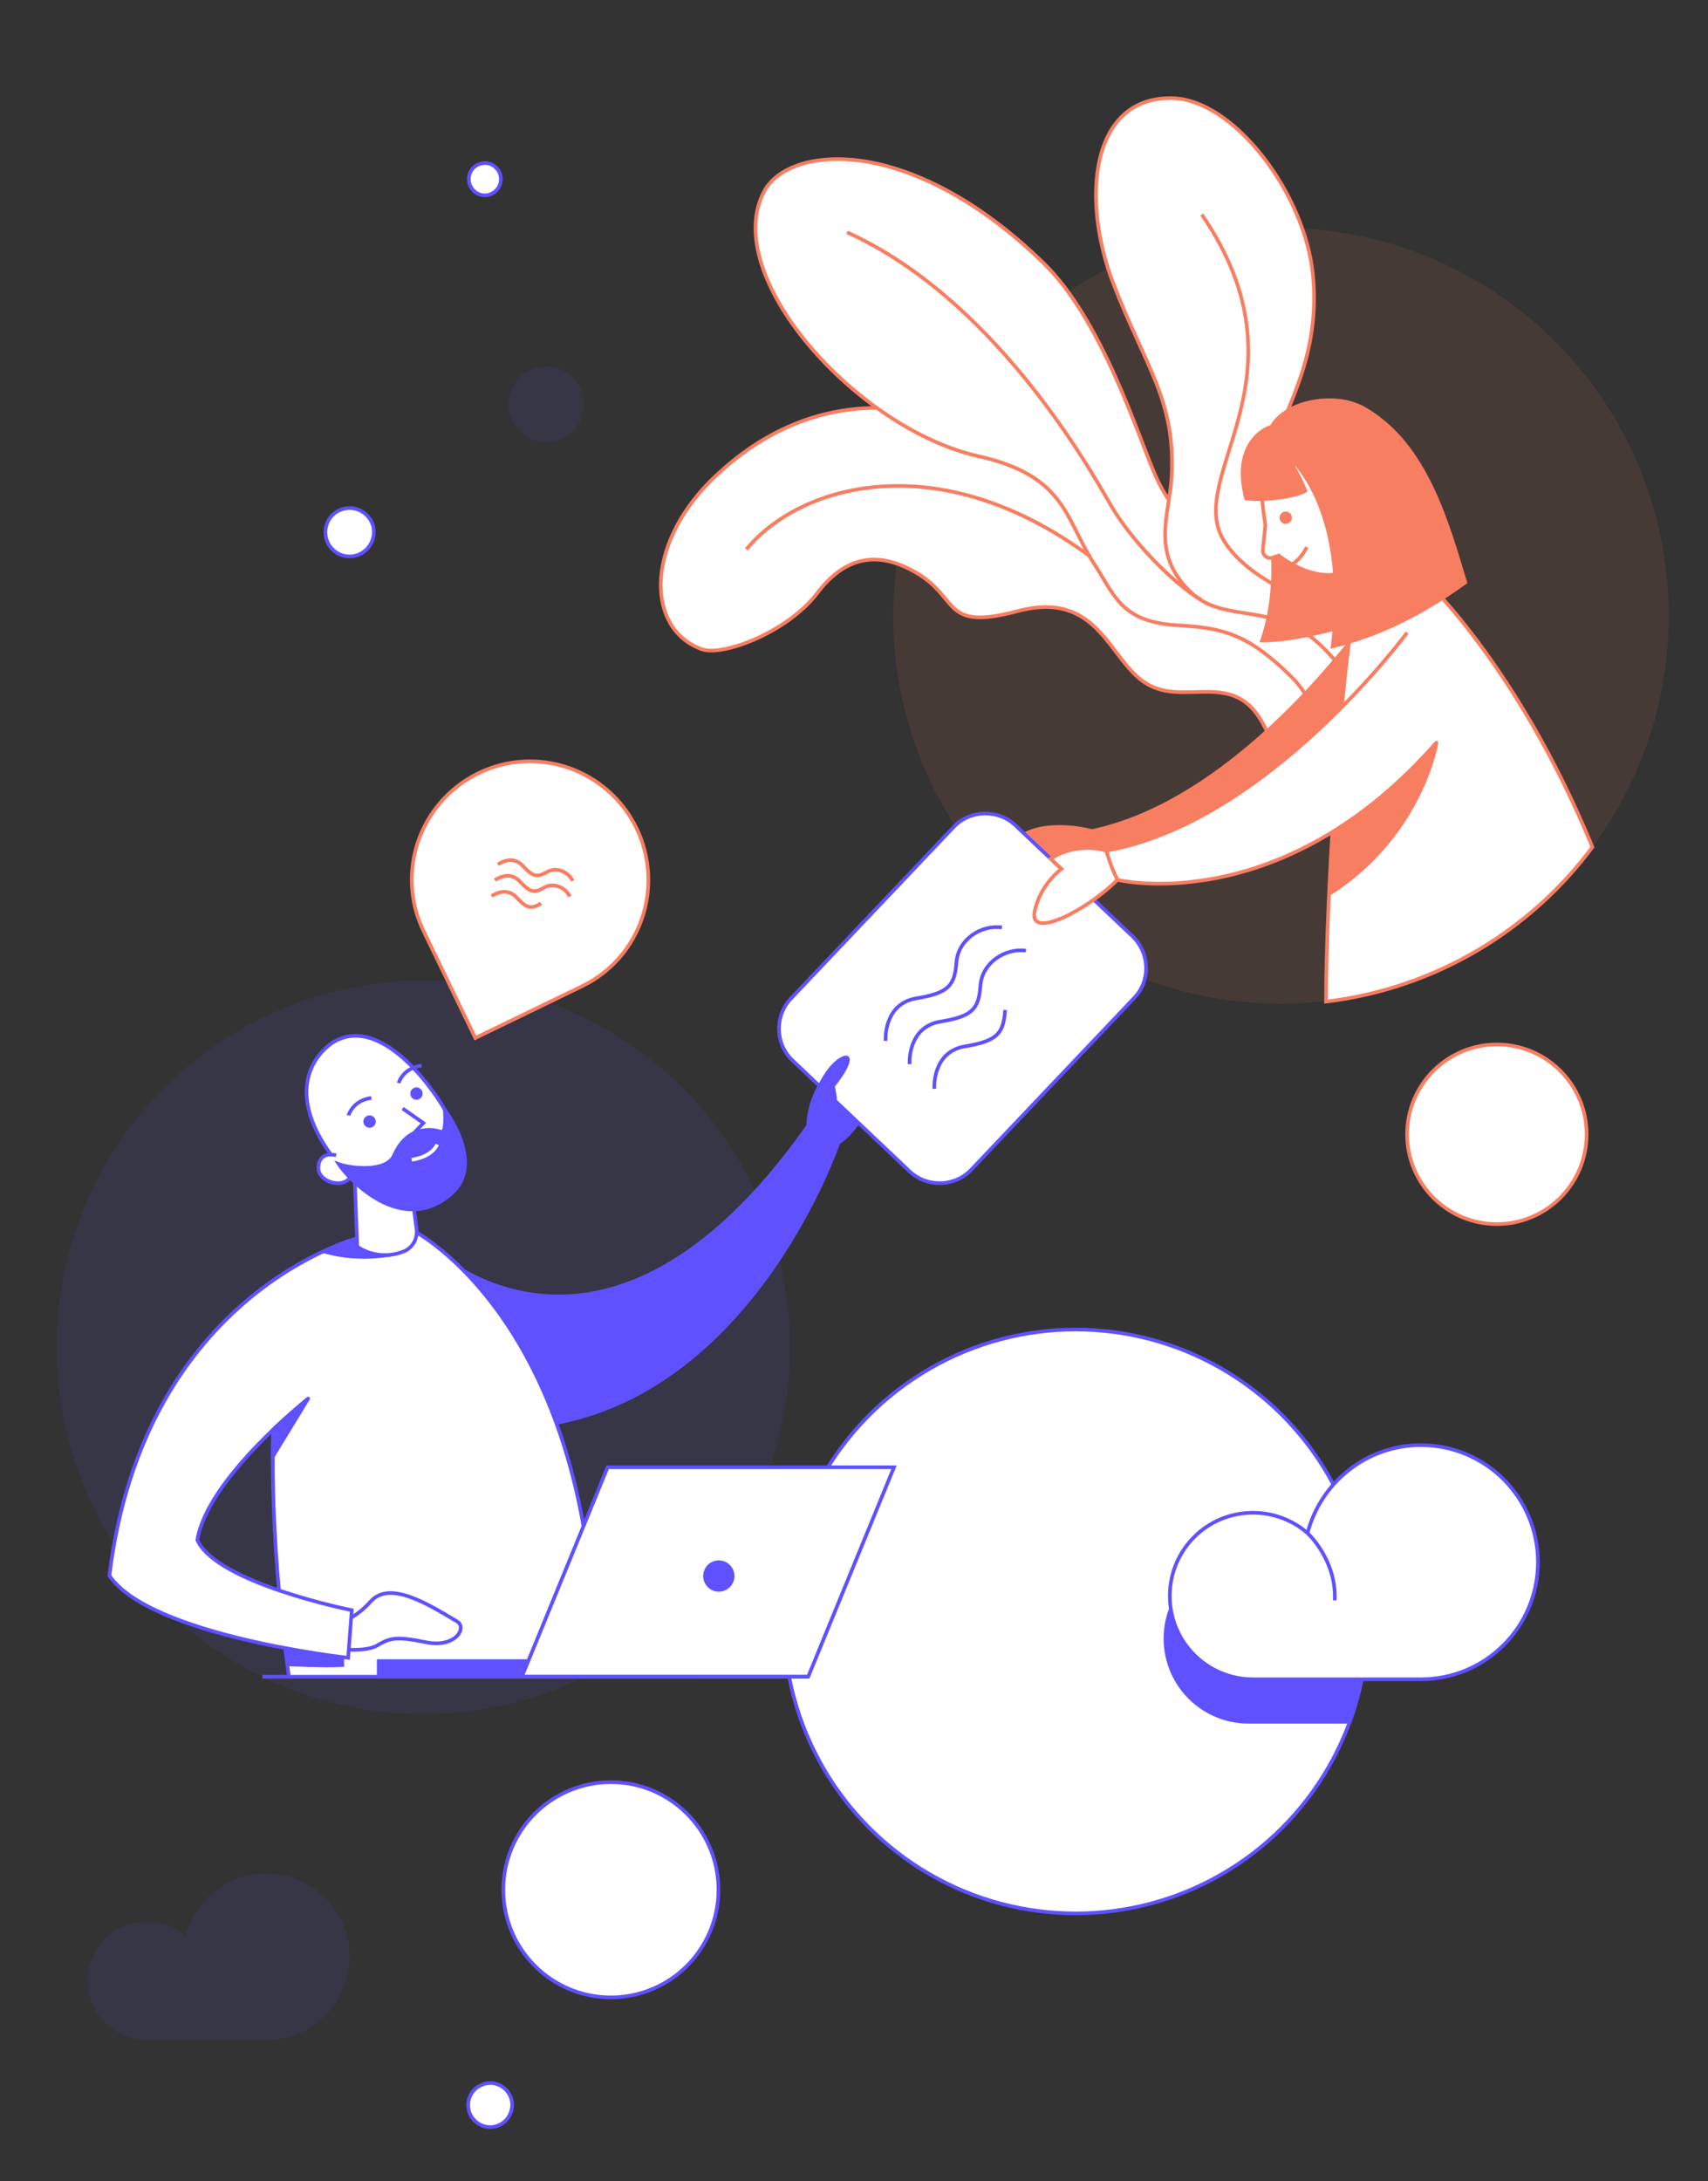 <?xml version="1.0" encoding="utf-8"?>
<!-- Generator: Adobe Illustrator 20.1.0, SVG Export Plug-In . SVG Version: 6.00 Build 0)  -->
<svg version="1.1" id="Слой_1" xmlns="http://www.w3.org/2000/svg" xmlns:xlink="http://www.w3.org/1999/xlink" x="0px" y="0px"
	 viewBox="0 0 470 600" enable-background="new 0 0 470 600" xml:space="preserve">
<rect x="0" y="0" width="470" height="600" fill="#333333" stroke="none"/>
<circle fill="#FFFFFF" stroke="#5F51FF" stroke-miterlimit="10" cx="296" cy="446" r="80.3"/>
<circle opacity="0.1" fill="#F87E62" cx="352.5" cy="169.4" r="106.7"/>
<path fill="#F87E62" stroke="#F87E62" stroke-miterlimit="10" d="M300.5,228.6c0,0-12-3.4-19.7,1.5c-2.6,1.6-5.2,3.8-5.2,3.8
	s3.7,1.1,2.1,8.7s13.9,0,22.8-8.8C300.5,231.3,300.5,228.6,300.5,228.6z"/>
<circle opacity="0.1" fill="#5F51FF" cx="116.5" cy="370.6" r="100.9"/>
<circle fill="#FFFFFF" stroke="#5F51FF" stroke-miterlimit="10" cx="168.1" cy="519.8" r="29.6"/>
<path fill="#FFFFFF" stroke="#F87E62" stroke-miterlimit="10" d="M160.1,271.3l-29.3,14.2l-14.2-29.3c-7.9-16.2-1.1-35.6,15-43.5
	l0,0c16.2-7.9,35.6-1.1,43.5,15l0,0C183,244,176.3,263.5,160.1,271.3z"/>
<path fill="#5F51FF" stroke="#5F51FF" stroke-miterlimit="10" d="M142,392.7c63.3-3,88.7-78.4,88.7-78.4s-1.1-1.4-8.4-4.5
	c-55.9,79.2-103,33.9-103,33.9L142,392.7z"/>
<path fill="#FFFFFF" stroke="#5F51FF" stroke-miterlimit="10" d="M163.8,459.7c0.2-95.1-49.7-121-49.7-121
	C86.5,338.1,80,354.5,76.7,364c-3.9,43.5,0,75.9,2.8,97.3"/>
<path fill="#5F51FF" stroke="#5F51FF" stroke-miterlimit="10" d="M79.1,457.8c0,0,10.5,0.5,15.1,0.2c0-3.4-0.2-5.9-0.2-5.9L78,450
	L79.1,457.8z"/>
<path fill="#FFFFFF" stroke="#5F51FF" stroke-miterlimit="10" d="M95.4,445.5c0,0,2.8-0.8,6.7-5.1c5.4-5.9,16.5,1.4,23.7,5.6
	c2.8,1.8-0.5,7.4-8.7,5.7c-8.2-1.7-9.9-1.1-13.3,0.9s-11.4,0.9-11.4,0.9L95.4,445.5z"/>
<path fill="#FFFFFF" stroke="#5F51FF" stroke-miterlimit="10" d="M99,340.4c0,0-59.3,14.7-68.9,93C41.3,450,95.8,456,95.8,456
	l1-13.1c0,0-37.2-7.4-42.5-19.3c2.7-16.9,30.5-38.9,30.5-38.9"/>
<path fill="#5F51FF" stroke="#5F51FF" stroke-miterlimit="10" d="M109.7,344.6c0,0-9.6,2.8-20.6-0.4c3.8-1.7,9.1-4.2,13.5-4.2
	C104.8,341.9,109.7,344.6,109.7,344.6z"/>
<path fill="#FFFFFF" stroke="#5F51FF" stroke-miterlimit="10" d="M97.5,321.3l0.8,21.6c0,0,5.9,4.5,13.5,1c3.9-2.4,2.7-6.7,2.7-6.7
	l-1.8-14L97.5,321.3z"/>
<path fill="#FFFFFF" stroke="#5F51FF" stroke-miterlimit="10" d="M91.5,286.8c0,0-13.5,8.1-3.4,26.2s26.2,17.2,31.9,13.5
	s7.5-12.1,2.5-21.1C117.3,296.4,103.5,279.2,91.5,286.8z"/>
<circle fill="#5F51FF" stroke="#5F51FF" stroke-miterlimit="10" cx="101.7" cy="308.5" r="1.2"/>
<circle fill="#5F51FF" stroke="#5F51FF" stroke-miterlimit="10" cx="114.6" cy="300.8" r="1.2"/>
<path fill="#FFFFFF" stroke="#5F51FF" stroke-miterlimit="10" d="M92.5,317.8c0,0-4.5-1.4-4.9,3.1c-0.4,4.3,7.4,6.5,9.1,2.3"/>
<polyline fill="none" stroke="#5F51FF" stroke-miterlimit="10" points="110.8,304.9 116.5,308.9 113.6,312 "/>
<path fill="#5F51FF" stroke="#5F51FF" stroke-miterlimit="10" d="M114.6,311.4c0,0-3.8,1-6.1,6.3c-2.1,5-12.4,3.6-15.3,2.5
	c2.5,3.8,17.1,19.9,30.7,8.4c10-8.4-1.5-23.3-1.5-23.3s0.6,6.7-1.1,6C118.8,310.5,116.8,310.7,114.6,311.4z"/>
<path fill="#5F51FF" stroke="#5F51FF" stroke-miterlimit="10" d="M222.4,309.8c0,0-0.4-8.5,7.3-17.1c7.6,6.1,10.6,9.1,10.6,9.1
	s-4.7,9.6-9.6,12.5C224.9,313.4,222.4,309.8,222.4,309.8z"/>
<path fill="none" stroke="#FFFFFF" stroke-miterlimit="10" d="M113.3,319c0,0,5.4-0.6,7-4.2"/>
<path fill="#FFFFFF" stroke="#5F51FF" stroke-miterlimit="10" d="M312.1,274.5l-44.8,47.2c-4.5,4.8-12.2,5-17,0.5l-32.2-30.5
	c-4.8-4.5-5-12.2-0.5-17l44.8-47.2c4.5-4.8,12.2-5,17-0.5l32.2,30.5C316.4,262.1,316.7,269.7,312.1,274.5z"/>
<path fill="#5F51FF" stroke="#5F51FF" stroke-miterlimit="10" d="M223.3,304.2c0,0,3.2-10.4,8.6-13.1c3-1.4,0.9,3.3-2.7,7.6
	c0.5,2.7,1,4.2,0,6.1"/>
<path fill="#FFFFFF" stroke="#F87E62" stroke-miterlimit="10" d="M292.2,131c0,0-51.7-43.3-96.9,1.5c-17.9,18.2-17.3,40.7-2.1,46.1
	c5.7,2,23.6-4.7,31.8-15.6c8.3-10.9,17.7-11.1,27.4-5.3c11.8,7,6.8,15.9,27.6,10.4c22.6-6,25.1,13.8,35.6,20
	c12.8,7.6,29.1-9,36.2,23.4c16.5-5.5,26.9-19.4,26.9-19.4S310.5,138,292.2,131z"/>
<path fill="#FFFFFF" stroke="#F87E62" stroke-miterlimit="10" d="M385.4,181.6c0,0-21.7-29.4-39.1-30c-14.3-0.5-23.8-10.2-28.4-20.9
	c-4.7-10.6-14.5-42.5-30.7-58.3c-36.8-35.8-70.1-32.5-76.9-19.8c-12.4,23.1,25.4,65.4,59,72.9c24,5.4,23.8,17.2,31.6,29.3
	c5.8,8.8,7.4,16.3,23.2,17.2c12.4,0.7,19.3,2.3,31.5,14.4c5.2,5.1,10.4,17.7,10.4,17.7S374.7,199.6,385.4,181.6z"/>
<path fill="#FFFFFF" stroke="#F87E62" stroke-miterlimit="10" d="M387.1,176.9c0,0-2-15.6-19-19.1c-17.1-3.5-20.9-23.3-17.7-34.4
	c3.2-11.2,13-25.1,10.9-47.6s-21.8-48.6-38.9-48.8c-22.5-0.3-24.9,28.1-16,51.1s17.1,32,16,52.9c-0.5,10.5-6.1,21.2,5.5,32.1
	c9.1,8.5,22.7,2.3,35.2,14.1c12.5,11.9,12.1,19.2,12.1,19.2S384.4,187.3,387.1,176.9z"/>
<path fill="none" stroke="#F87E62" stroke-miterlimit="10" d="M382.8,186.6c0,0-6-14.2-17.8-19c-11.8-4.8-22.8-10.3-28.1-18.7
	c-11.4-17.9,24.6-44.9-6.2-89.9"/>
<path fill="none" stroke="#F87E62" stroke-miterlimit="10" d="M233.1,63.9c39.5,17.9,65.2,62.2,72.3,74.6
	c7.1,12.4,20.7,24.4,25.1,26.4"/>
<path fill="none" stroke="#F87E62" stroke-miterlimit="10" d="M205.4,151.1c14.5-17.7,52.6-29,94.5,1.9"/>
<rect x="104.2" y="456.9" fill="#5F51FF" stroke="#5F51FF" stroke-miterlimit="10" width="87.8" height="4.3"/>
<circle fill="#FFFFFF" stroke="#F87E62" stroke-miterlimit="10" cx="411.9" cy="312" r="24.7"/>
<polygon fill="#FFFFFF" stroke="#5F51FF" stroke-miterlimit="10" points="222.4,461.2 143.6,461.2 167.2,403.6 246,403.6 "/>
<path fill="#F87E62" stroke="#F87E62" stroke-miterlimit="10" d="M348.3,138.7c0,0,5.2,19.2-1,37.5c11.7,0,29.5-6,29.5-6l-3.7-35.8
	L348.3,138.7z"/>
<circle fill="#5F51FF" stroke="#5F51FF" stroke-miterlimit="10" cx="197.8" cy="433.5" r="3.8"/>
<path fill="#F87E62" stroke="#F87E62" stroke-miterlimit="10" d="M379.2,166.2c0,0-36.5,55-80.8,62.8c1,4.4,1.1,5.2,1.1,5.2
	s45.1,11,87.9-37.8"/>
<path fill="#FFFFFF" stroke="#F87E62" stroke-miterlimit="10" d="M438.2,233c-21.1-51.2-47.6-75-47.6-75s-9.3,7.5-17.5,7.2
	c-4,17.7-8.3,82.4-8.2,110.3C394.9,271.9,421.1,256,438.2,233z"/>
<path fill="#FFFFFF" stroke="#F87E62" stroke-miterlimit="10" d="M347.2,123.3c0,0-1.3,6.3,1,21.1l-0.7,6.9
	c-0.1,1.4,1.2,2.5,2.6,2.1l1.8-0.6c0,0,13,10.9,23.3,1.6c9.5-8.5,2.6-17.7,2.6-17.7S373.9,104.3,347.2,123.3z"/>
<path fill="#F87E62" stroke="#F87E62" stroke-miterlimit="10" d="M353.8,124.8c0,0,17.9,13.3,12.9,53c9.5-2.3,21.8-6.9,36.5-17.6
	c-5-16.6-10.8-37.7-27.3-47.5c-7.9-5-22.1-2.5-26,4.7c-2.4,0.5-10.8,5.3-7,19.7c4.5,0.7,13.4-0.4,16.3-2.1
	C357.8,131.2,353.8,124.8,353.8,124.8z"/>
<circle fill="#F87E62" stroke="#F87E62" stroke-miterlimit="10" cx="353.8" cy="142.4" r="1.2"/>
<path fill="none" stroke="#F87E62" stroke-miterlimit="10" d="M355.6,155.2c0,0,2.3-1.3,4-4.7"/>
<path fill="#FFFFFF" stroke="#F87E62" stroke-miterlimit="10" d="M387.2,174c0,0-38.4,52.2-82.8,60c1,4.4,3,8,3,8s45.1,11,87.9-37.8
	"/>
<path fill="#FFFFFF" stroke="#F87E62" stroke-miterlimit="10" d="M304.4,234c0,0-7.6-2.7-15.3,2.2c1.4,1.3,3,2.8,3,2.8
	s-5.9,4.2-7.4,11.8s13.9,0,22.8-8.8C305.8,238.8,304.4,234,304.4,234z"/>
<path fill="#5F51FF" stroke="#5F51FF" stroke-miterlimit="10" d="M358.6,433.4c-4-3.5-9.3-5.6-15-5.6c-12.6,0-22.9,10.2-22.9,22.9
	c0,12.6,10.2,22.9,22.9,22.9c10.4,0,19.9,0,27.8,0c3.2-8.6,4.9-17.9,4.9-27.6c0-10.7-2.1-20.9-5.9-30.2
	C364.6,420.1,360.4,426.3,358.6,433.4z"/>
<line fill="none" stroke="#5F51FF" stroke-miterlimit="10" x1="72.2" y1="461.2" x2="222.4" y2="461.2"/>
<path fill="#FFFFFF" stroke="#5F51FF" stroke-miterlimit="10" d="M344.8,416.1c5.7,0,11,2.1,15,5.6c3.6-13.9,16.2-24.2,31.2-24.2
	c17.8,0,32.2,14.4,32.2,32.2c0,17.8-14.4,32.2-32.2,32.2c-7.9,0-25.3,0-46.2,0c-12.6,0-22.9-10.2-22.9-22.9
	C321.9,426.3,332.1,416.1,344.8,416.1z"/>
<path fill="#FFFFFF" stroke="#5F51FF" stroke-miterlimit="10" d="M359.8,421.7c0,0,8,7.3,7.5,18.5"/>
<path fill="none" stroke="#5F51FF" stroke-miterlimit="10" d="M243.7,286.3c0,0-0.7-10.2,8.5-11.7s10.5-3.8,11-10s6.8-10.3,12.5-9.5
	"/>
<path fill="none" stroke="#5F51FF" stroke-miterlimit="10" d="M250.3,292.7c0,0-0.7-10.2,8.5-11.7c9.3-1.5,10.5-3.8,11-10
	s6.8-10.3,12.5-9.5"/>
<path fill="none" stroke="#5F51FF" stroke-miterlimit="10" d="M257.1,299.5c0,0-0.7-10.2,8.5-11.7s10.5-3.8,11-10"/>
<path fill="#FFFFFF" stroke="#F87E62" stroke-miterlimit="10" d="M137,237.8c0,0,3.8-2.9,6.8,0.3c3,3.3,4.2,3.2,6.8,1.7
	c2.6-1.4,5.8,0,7,2.5"/>
<path fill="#FFFFFF" stroke="#F87E62" stroke-miterlimit="10" d="M136.2,242.1c0,0,3.8-2.9,6.8,0.3c3,3.3,4.2,3.2,6.8,1.7
	c2.6-1.4,5.8,0,7,2.5"/>
<path fill="#FFFFFF" stroke="#F87E62" stroke-miterlimit="10" d="M135.3,246.5c0,0,3.8-2.9,6.8,0.3c3,3.3,4.2,3.2,6.8,1.7"/>
<path fill="#F87E62" stroke="#F87E62" stroke-linecap="round" stroke-linejoin="round" stroke-miterlimit="10" d="M395.3,204.3
	c0,0-4.1,25.4-29.5,41.6c0.5-9.3,0.9-16.9,0.9-16.9S385.8,217.7,395.3,204.3z"/>
<path fill="#5F51FF" stroke="#5F51FF" stroke-linecap="round" stroke-linejoin="round" stroke-miterlimit="10" d="M75.1,400.6
	l9.7-15.9c0,0-6.8,5.8-9.6,8.5C75.1,395,75.1,400.6,75.1,400.6z"/>
<path fill="none" stroke="#5F51FF" stroke-miterlimit="10" d="M95.9,306.8c0,0,1.1-4.1,6.3-4.8"/>
<path fill="none" stroke="#5F51FF" stroke-miterlimit="10" d="M109.7,297.9c0,0,1.1-4.1,6.3-4.8"/>
<path fill="#FFFFFF" stroke="#5F51FF" stroke-miterlimit="10" d="M91.5,151.1L91.5,151.1c-3.5-3.5-2.1-9.5,2.6-11l0,0
	c5.2-1.7,10.2,3.2,8.4,8.4l0,0C100.9,153.2,95,154.6,91.5,151.1z"/>
<path opacity="0.1" fill="#5F51FF" d="M143,118.5L143,118.5c-5.4-5.4-3.3-14.7,4-17.1l0,0c8.1-2.7,15.8,5,13.1,13.1l0,0
	C157.7,121.8,148.5,124,143,118.5z"/>
<path fill="#FFFFFF" stroke="#5F51FF" stroke-miterlimit="10" d="M130.3,52.4L130.3,52.4c-2.3-2.3-1.4-6.3,1.7-7.3l0,0
	c3.5-1.2,6.7,2.1,5.6,5.6l0,0C136.5,53.8,132.6,54.8,130.3,52.4z"/>
<path opacity="0.1" fill="#5F51FF" d="M40.4,528.5c4.1,0,7.8,1.5,10.7,4c2.5-9.9,11.5-17.2,22.2-17.2c12.7,0,22.9,10.3,22.9,22.9
	s-10.3,22.9-22.9,22.9c-5.6,0-18,0-32.9,0c-9,0-16.3-7.3-16.3-16.3C24.1,535.8,31.4,528.5,40.4,528.5z"/>
<path fill="#FFFFFF" stroke="#5F51FF" stroke-miterlimit="10" d="M130.6,583.3L130.6,583.3c-3.2-3.2-1.9-8.6,2.4-10l0,0
	c4.7-1.6,9.2,2.9,7.6,7.6l0,0C139.2,585.2,133.8,586.5,130.6,583.3z"/>
</svg>
